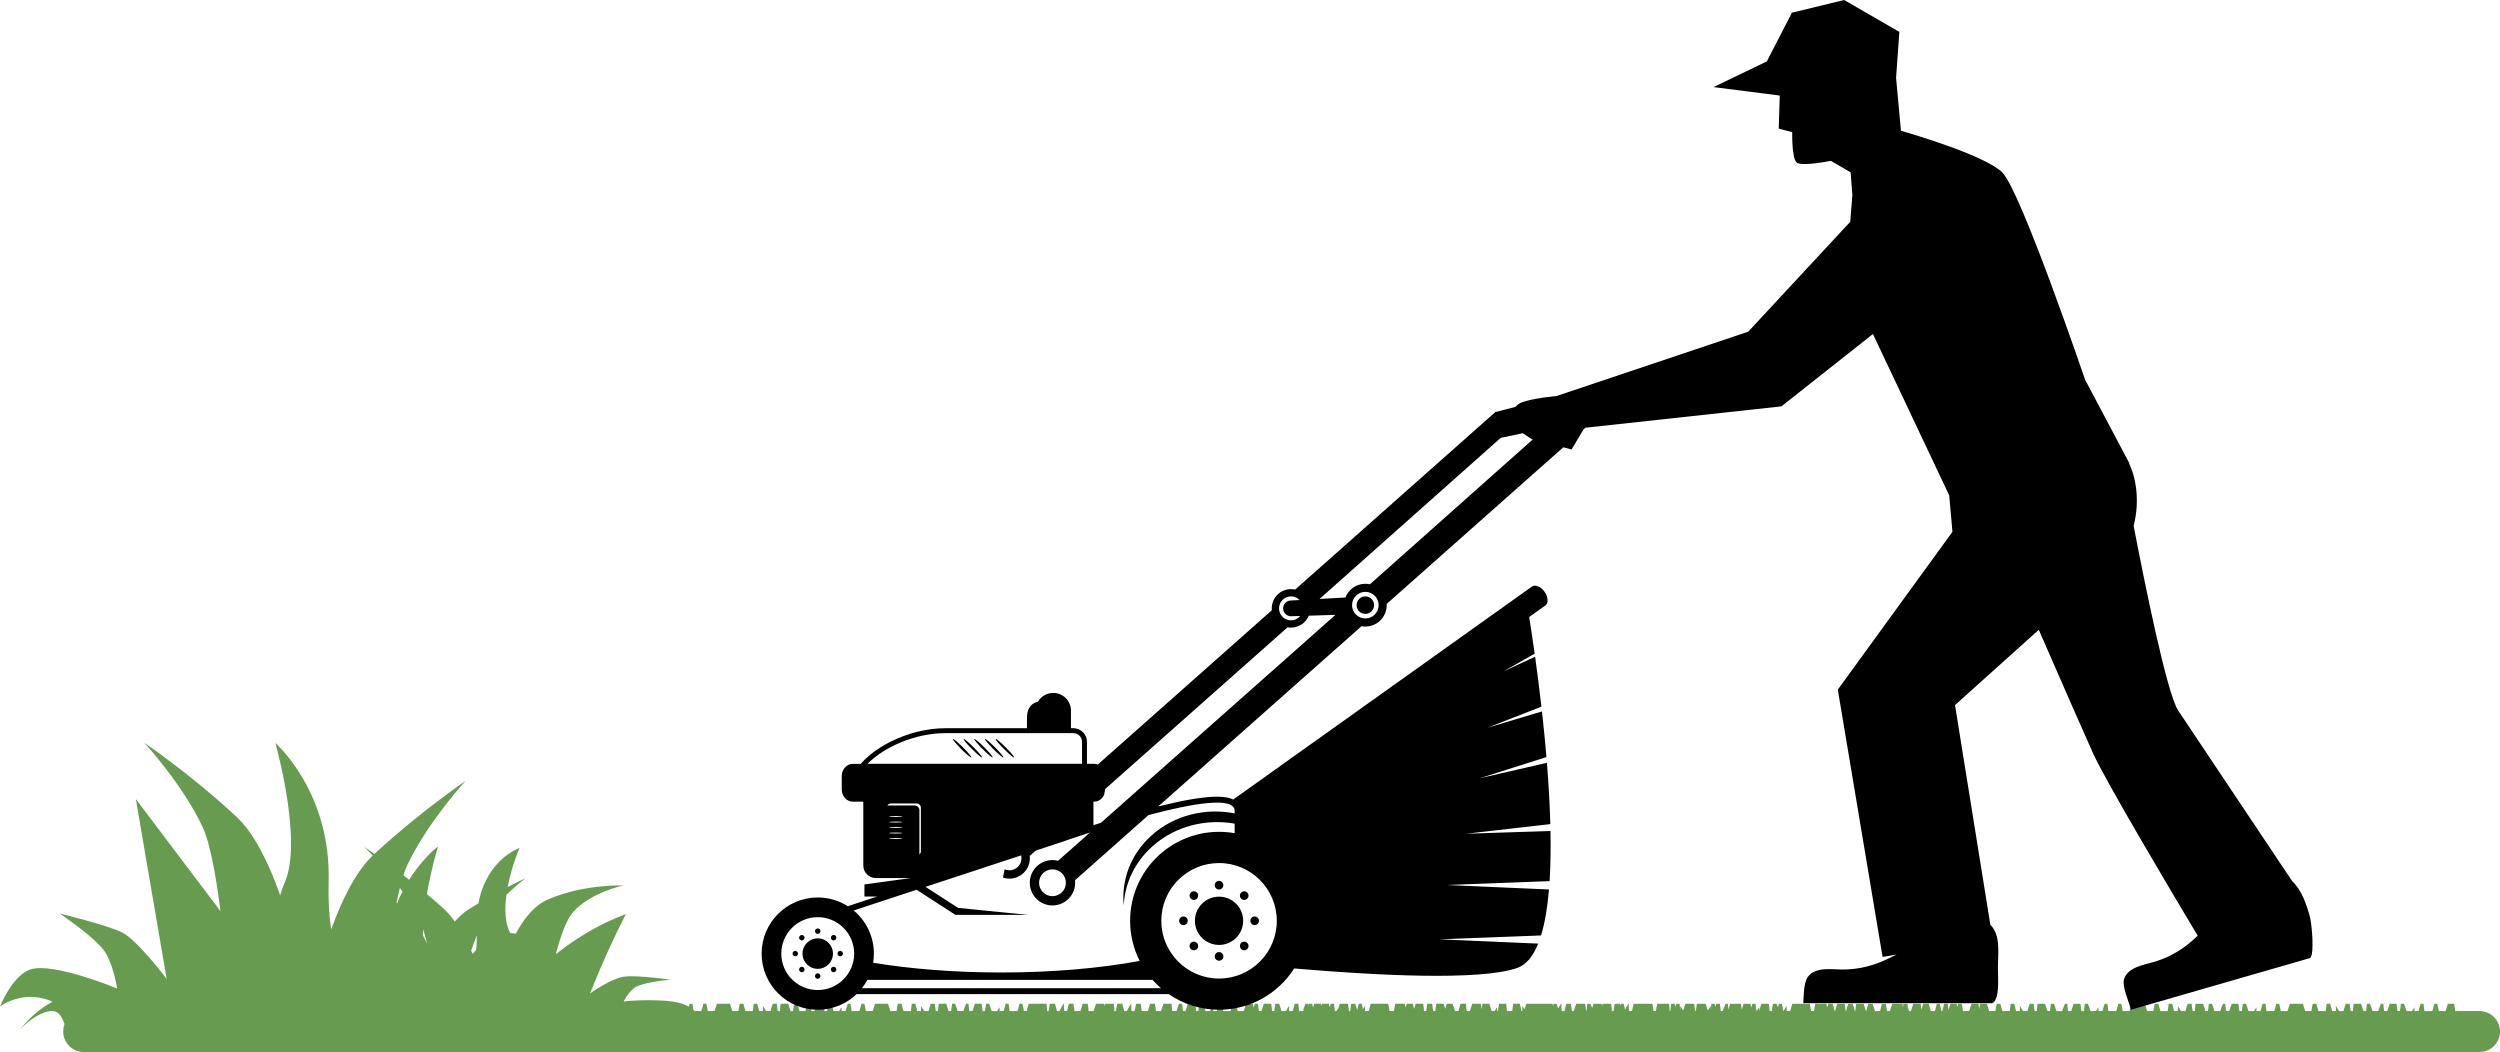 <?xml version="1.0" encoding="UTF-8" standalone="no"?><svg xmlns="http://www.w3.org/2000/svg" xmlns:xlink="http://www.w3.org/1999/xlink" fill="#000000" height="828" preserveAspectRatio="xMidYMid meet" version="1" viewBox="0.0 0.0 1967.7 828.0" width="1967.7" zoomAndPan="magnify"><g><g id="change1_1"><path d="M490.87,696.98c0.08,0,0.13,0,0.13,0C491,696.98,490.95,696.98,490.87,696.98z M1951.56,795.79h-19.13 c-0.21-2.04-0.52-3.97-0.87-5.73h-4.88c-0.55,1.93-1.18,3.87-1.83,5.73h-5.35c-0.33-2.18-0.77-4.12-1.2-5.73h-2.28 c-0.43,1.89-0.99,3.83-1.61,5.73h-6.21c-0.29-1.92-0.54-3.85-0.69-5.73h-2.25c-0.55,1.62-1.14,3.55-1.68,5.73h-3.19 c-0.04-1.04-0.03-2.06,0.07-3.01c0,0-0.88,1.13-2.01,3.01h-4.32c-0.63-2.17-1.34-4.12-2.01-5.73h-2.46 c-0.16,1.88-0.43,3.82-0.76,5.73h-1.94c-0.17-2.03-0.45-3.96-0.79-5.73h-5.29c-0.58,1.94-1.22,3.88-1.89,5.73h-2.45 c-0.31-1.93-0.54-3.87-0.65-5.73h-1.85c-0.68,1.53-1.46,3.48-2.18,5.73h-4.54c-0.61-2.17-1.3-4.11-1.94-5.73h-2.44 c-0.15,1.88-0.4,3.82-0.71,5.73h-1.98c-0.65-1.84-1.28-3.77-1.86-5.73h-5.86c-0.28,1.79-0.52,3.72-0.65,5.73h-1.7 c-0.33-1.89-0.62-3.83-0.81-5.73h-3.07c-0.62,1.67-1.25,3.61-1.79,5.73h-3.51c-1.37-2.54-2.55-4.12-2.55-4.12 c0.13,1.3,0.1,2.7,0,4.12h-2.9c-0.47-2.12-1-4.06-1.51-5.73h-2.77c-0.18,1.89-0.43,3.82-0.73,5.73h-5.74 c-0.61-1.88-1.17-3.82-1.63-5.73h-2.88c-0.38,1.67-0.75,3.61-1.02,5.73h-4.89c-0.63-1.85-1.25-3.78-1.81-5.73h-10.27 c-0.56,1.93-1.18,3.87-1.83,5.73h-5.34c-0.33-2.18-0.77-4.12-1.2-5.73h-2.28c-0.44,1.89-0.99,3.83-1.61,5.73h-6.2 c-0.3-1.92-0.54-3.85-0.7-5.73h-2.26c-0.55,1.62-1.14,3.55-1.68,5.73h-3.19c-0.05-1.04-0.03-2.06,0.07-3.01 c0,0-0.89,1.13-2.01,3.01h-4.32c-0.63-2.17-1.34-4.12-2.01-5.73h-2.46c-0.16,1.88-0.43,3.82-0.76,5.73h-1.94 c-0.18-2.03-0.46-3.96-0.79-5.73h-5.29c-0.58,1.94-1.23,3.88-1.89,5.73h-2.45c-0.31-1.93-0.54-3.87-0.65-5.73h-1.84 c-0.69,1.53-1.47,3.48-2.18,5.73h-4.55c-0.61-2.17-1.3-4.11-1.95-5.73h-2.44c-0.15,1.88-0.4,3.82-0.7,5.73h-1.98 c-0.65-1.84-1.28-3.77-1.87-5.73h-5.87c-0.28,1.79-0.52,3.72-0.65,5.73h-1.7c-0.34-1.89-0.62-3.83-0.81-5.73h-3.06 c-0.62,1.67-1.25,3.61-1.79,5.73h-3.51c-1.37-2.55-2.54-4.12-2.54-4.12c0.12,1.3,0.09,2.7,0,4.12h-2.91 c-0.47-2.12-1-4.06-1.51-5.73h-2.76c-0.18,1.89-0.44,3.81-0.73,5.73h-5.74c-0.61-1.88-1.16-3.82-1.63-5.73h-2.88 c-0.38,1.67-0.75,3.61-1.02,5.73H1690c-0.63-1.85-1.25-3.78-1.81-5.73h-10.27c-0.55,1.93-1.18,3.87-1.83,5.73h-5.34 c-0.33-2.18-0.77-4.12-1.2-5.73h-2.29c-0.43,1.89-0.99,3.83-1.61,5.73h-6.2c-0.29-1.92-0.54-3.85-0.7-5.73h-2.25 c-0.55,1.62-1.15,3.55-1.68,5.73h-3.19c-0.05-1.04-0.03-2.06,0.06-3.01c0,0-0.88,1.13-2.01,3.01h-4.31 c-0.62-2.17-1.34-4.12-2.01-5.73h-2.46c-0.16,1.88-0.43,3.82-0.76,5.73h-1.94c-0.18-2.03-0.46-3.96-0.79-5.73h-5.28 c-0.58,1.94-1.22,3.88-1.89,5.73h-2.46c-0.3-1.93-0.53-3.87-0.65-5.73h-1.85c-0.69,1.53-1.47,3.48-2.18,5.73h-4.54 c-0.61-2.17-1.3-4.11-1.94-5.73h-2.43c-0.15,1.88-0.4,3.82-0.71,5.73h-1.98c-0.64-1.84-1.28-3.77-1.86-5.73h-5.87 c-0.28,1.79-0.51,3.72-0.65,5.73h-1.7c-0.33-1.89-0.61-3.83-0.81-5.73h-3.06c-0.62,1.67-1.25,3.61-1.79,5.73h-3.5 c-1.37-2.54-2.55-4.12-2.55-4.12c0.12,1.3,0.1,2.7,0,4.12h-2.9c-0.47-2.12-1-4.06-1.52-5.73h-2.76c-0.19,1.89-0.43,3.82-0.73,5.73 h-5.74c-0.61-1.88-1.17-3.82-1.63-5.73h-2.88c-0.38,1.67-0.75,3.61-1.02,5.73h-4.89c-0.63-1.85-1.25-3.78-1.81-5.73h-5.45 c-0.24,1.37-0.45,2.81-0.6,4.33c-0.16-1.52-0.37-2.96-0.61-4.33h-5.46c-0.56,1.95-1.18,3.88-1.81,5.73h-4.89 c-0.26-2.12-0.63-4.06-1.02-5.73h-2.88c-0.2,0.83-0.42,1.66-0.66,2.49c-0.14-0.86-0.29-1.7-0.45-2.49h-4.88 c-0.46,1.62-0.98,3.22-1.52,4.79c-0.23-1.6-0.44-3.21-0.6-4.79h-2.77c-0.51,1.67-1.04,3.61-1.51,5.73h-0.79 c-0.33-2.18-0.77-4.12-1.19-5.73h-2.28c-0.43,1.89-0.99,3.83-1.61,5.73h-3.08c-0.54-2.12-1.17-4.06-1.79-5.73h-2.03h-1.04h-1.21 c-0.46,1.34-0.94,2.91-1.4,4.65c-0.14-1.62-0.33-3.18-0.56-4.65h-5.86c-0.58,1.96-1.21,3.89-1.86,5.73h-1.45 c-0.3-1.04-0.62-2.02-0.94-2.94c-0.11-0.94-0.21-1.87-0.29-2.79h-0.77h-1.67h-0.79c-0.08,0.94-0.19,1.89-0.32,2.84 c-0.12-0.98-0.26-1.93-0.42-2.84h-2.75h-2.71h-2.58c-0.58,1.94-1.22,3.88-1.89,5.73h-2.22c-0.21-1.68-0.49-3.25-0.79-4.66 c-0.03-0.36-0.07-0.72-0.09-1.07h-0.14h-1.71h-1.17c-0.46,1.91-1.02,3.84-1.63,5.73h-3.92c-0.61-2.17-1.3-4.11-1.95-5.73h-0.61 h-1.83h-0.94c-0.51,1.67-1.04,3.61-1.51,5.73h-0.24c-0.64-1.84-1.28-3.77-1.86-5.73h-5.87c-0.28,1.79-0.52,3.72-0.65,5.73h-0.33 c-0.54-2.12-1.17-4.06-1.79-5.73h-0.39h-2.68h-0.38c-0.62,1.67-1.25,3.61-1.79,5.73h-0.33c-0.14-2.01-0.37-3.94-0.65-5.73h-5.87 c-0.58,1.96-1.21,3.89-1.86,5.73h-0.24c-0.47-2.12-1-4.06-1.51-5.73h-0.94h-1.83h-0.62c-0.36,0.89-0.72,1.88-1.08,2.95 c-0.13-1.02-0.28-2.01-0.44-2.95h-5.46c-0.09,0.3-0.18,0.59-0.27,0.88c-0.08-0.29-0.17-0.59-0.24-0.88h-2.88 c-0.38,1.67-0.75,3.61-1.02,5.73h-2.3c-0.27-2.12-0.64-4.06-1.02-5.73h-2.87c-0.07,0.29-0.16,0.59-0.23,0.89 c-0.09-0.3-0.18-0.59-0.27-0.89h-7.6h-2.67h-0.09c-0.31,1.01-0.62,2.13-0.93,3.31c-0.27,0.81-0.54,1.62-0.81,2.42h-2.67 c-0.1-1.42-0.12-2.83,0-4.12c0,0-1.18,1.58-2.55,4.12h-0.12c-0.33-2.18-0.77-4.12-1.19-5.73h-2.29c-0.21,0.93-0.46,1.88-0.73,2.83 c-0.31-1.01-0.64-1.96-0.96-2.83h-3.07c-0.2,1.9-0.48,3.83-0.81,5.73h-1.71c-0.13-2.01-0.37-3.94-0.65-5.73h-0.58h-2.25h-3.03 c-0.58,1.93-1.21,3.84-1.84,5.67c-0.04-1.02-0.03-2.01,0.06-2.95c0,0-0.89,1.13-2.01,3.01h-0.06c-0.31-1.91-0.56-3.85-0.7-5.73 h-2.45c-0.36,0.89-0.72,1.88-1.08,2.96c-0.13-1.02-0.28-2.01-0.45-2.96h-1.59h-2.46h-1.41c-0.45,1.54-0.93,3.07-1.43,4.56 c-0.17-1.59-0.39-3.14-0.65-4.56h-5.29c-0.06,0.22-0.14,0.43-0.2,0.65c-0.05-0.22-0.1-0.44-0.14-0.65h-2.88 c-0.36,1.52-0.81,3.06-1.28,4.58c-0.22-1.54-0.4-3.09-0.49-4.58h-1.85c-0.69,1.53-1.47,3.48-2.18,5.73h-1.58 c-0.29-1.91-0.55-3.84-0.73-5.73h-2.76c-0.21,0.67-0.41,1.39-0.62,2.14c-0.27-0.76-0.54-1.48-0.8-2.14h-2.44 c-0.13,1.62-0.34,3.29-0.59,4.95c-0.06-1.15-0.07-2.29,0.03-3.34c0,0-1.03,1.39-2.29,3.64c-0.58-1.7-1.16-3.46-1.7-5.25h-3.86 h-2.01h-1.05c-0.19,1.9-0.48,3.83-0.81,5.73h-0.49c-0.33-1.89-0.61-3.83-0.81-5.73h-1.06h-2.01h-3.86 c-0.53,1.79-1.11,3.55-1.7,5.25c-1.25-2.26-2.28-3.65-2.28-3.65c0.1,1.06,0.09,2.19,0.03,3.34c-0.25-1.66-0.46-3.33-0.6-4.95h-2.44 c-0.26,0.66-0.53,1.38-0.8,2.14c-0.2-0.75-0.41-1.47-0.61-2.14h-2.76c-0.19,1.89-0.43,3.81-0.73,5.73h-0.42 c-0.1-2-0.3-3.92-0.55-5.73h-6.35c-0.01,0.03-0.02,0.06-0.03,0.09c-0.01-0.03-0.01-0.06-0.02-0.09h-2.88 c-0.38,1.67-0.75,3.61-1.02,5.73h-1.97c-0.18-2.07-0.48-4-0.81-5.73h-3.79c-0.02,0.07-0.04,0.14-0.06,0.22 c-0.02-0.08-0.04-0.14-0.06-0.22h-7.27h-3h-0.53c-0.48,1.72-0.95,3.65-1.35,5.73h-2.32c-0.24-1.98-0.34-3.94-0.21-5.73h-0.22 c-0.47,0.67-1.57,2.33-2.74,4.62c-0.3-1.73-0.66-3.3-1.01-4.62h-2.29c-0.12,0.51-0.26,1.03-0.4,1.55 c-0.16-0.53-0.32-1.05-0.49-1.55h-3.96c-0.25,1.93-0.58,3.86-0.94,5.73h-1.25c-0.07-1.99-0.24-3.91-0.47-5.73h-0.99h-2.25h-3.5 c-0.18,0.59-0.38,1.19-0.57,1.77c-0.07-0.6-0.14-1.19-0.22-1.77h-6.42c-0.37,1.17-0.74,2.32-1.13,3.46 c-0.43-1.27-0.87-2.44-1.3-3.46h-2.46c-0.16,1.88-0.43,3.82-0.76,5.73h-0.2c-0.17-2.06-0.46-4-0.8-5.73h-1.73h-2.13h-3.16 c-0.58,1.94-1.22,3.88-1.88,5.73h-1.45c-0.32-1.89-0.61-3.82-0.84-5.73h-0.82h-1.85h-0.94c-0.47,1.73-0.94,3.65-1.33,5.73h-2.26 c-0.25-1.98-0.36-3.94-0.24-5.73h-0.32c-0.46,0.67-1.31,1.97-2.24,3.71c-0.44-1.37-0.89-2.62-1.33-3.71h-2.44 c-0.05,0.59-0.12,1.2-0.18,1.8c-0.18-0.62-0.36-1.23-0.55-1.8h-3.81h-0.24h-2.62h-3h-3.16h-3.07h-4.71 c-0.47,1.32-0.93,2.79-1.35,4.36c-1.02-1.72-1.78-2.76-1.78-2.76c0.12,1.3,0.1,2.7,0,4.12h-0.73c-0.32-2.18-0.76-4.12-1.19-5.73 h-2.29c-0.03,0.13-0.07,0.25-0.1,0.38c-0.04-0.12-0.07-0.25-0.11-0.38h-2.76c-0.19,1.89-0.44,3.82-0.74,5.73h-4.11 c-0.29-1.92-0.54-3.85-0.7-5.73h-2.25c-0.06,0.17-0.12,0.36-0.18,0.53c-0.04-0.18-0.1-0.36-0.14-0.53h-2.88 c-0.38,1.67-0.75,3.61-1.02,5.73h-0.66c-0.04-1.04-0.03-2.06,0.07-3.01c0,0-0.88,1.13-2.01,3.01h-2.28 c-0.64-1.85-1.25-3.78-1.82-5.73H1170h-2.46h-0.76c-0.23,1.37-0.44,2.81-0.6,4.33c-0.16-1.52-0.37-2.96-0.6-4.33h-1.52h-3.94h-1.36 c-0.58,1.94-1.22,3.88-1.88,5.73h-2.46c-0.3-1.93-0.54-3.87-0.65-5.73h-1.37h-0.48h-2.4c-0.46,1.91-1.02,3.84-1.63,5.73h-2.69 c-0.61-2.17-1.3-4.11-1.95-5.73h-1.83h-0.6h-2.17c-0.37,1.21-0.75,2.55-1.1,4c-0.44-1.31-0.88-2.64-1.28-4h-5.87 c-0.29,1.79-0.52,3.72-0.65,5.73h-1.57c-0.1-0.42-0.21-0.83-0.33-1.23c-0.24-1.5-0.46-3.01-0.61-4.5h-0.85h-2.21h-0.85 c-0.16,1.49-0.37,3-0.62,4.5c-0.12,0.41-0.23,0.81-0.33,1.23h-1.57c-0.13-2.01-0.37-3.94-0.65-5.73h-5.86 c-0.4,1.36-0.83,2.68-1.28,4c-0.36-1.45-0.73-2.79-1.11-4h-2.16h-0.6h-1.85c-0.35,0.89-0.73,1.88-1.09,2.96 c-0.13-1.02-0.28-2.01-0.45-2.96h-4.72h-0.73h-2.14c-0.39,1.67-0.75,3.61-1.02,5.73h-3.53c-0.27-2.12-0.63-4.06-1.02-5.73h-2.15 h-0.73h-8.11h-1.44h-1.32c-0.51,1.67-1.04,3.61-1.51,5.73h-2.91c-0.1-1.42-0.12-2.83,0-4.12c0,0-0.72,0.97-1.69,2.6 c-0.28-1.56-0.62-2.99-0.94-4.21h-2.29c-0.37,1.62-0.84,3.27-1.36,4.91c-0.49-1.8-1.03-3.46-1.57-4.91h-3.07 c-0.19,1.9-0.48,3.83-0.81,5.73h-1.01c-0.29-1.92-0.54-3.85-0.69-5.73h-0.65h-1.6h-4.26c-0.35,1.17-0.72,2.33-1.1,3.48 c-0.36,0.52-0.88,1.28-1.45,2.25h-1.29c-0.31-1.91-0.56-3.85-0.71-5.73h-2.45c-0.3,0.76-0.62,1.6-0.92,2.49 c-0.13-0.36-0.26-0.7-0.39-1.04c-0.07-0.48-0.14-0.99-0.22-1.45h-0.35h-2.46h-2.64c-0.18,0.61-0.37,1.21-0.55,1.82 c-0.09-0.62-0.19-1.24-0.3-1.82h-5.29c-0.3,1.02-0.63,2.04-0.96,3.05c-0.19-1.09-0.4-2.11-0.61-3.05h-2.87 c-0.12,0.51-0.27,1.02-0.4,1.52c-0.05-0.51-0.11-1.03-0.14-1.52h-1.85c-0.53,1.19-1.12,2.64-1.7,4.28v1.45h-3.29 c-0.29-1.91-0.55-3.84-0.73-5.73h-2.77c-0.51,1.67-1.04,3.61-1.51,5.73h-2.9c-0.1-1.42-0.12-2.83,0-4.12c0,0-1.18,1.58-2.55,4.12 h-3.5c-0.54-2.12-1.17-4.06-1.79-5.73h-3.07c-0.19,1.9-0.48,3.83-0.81,5.73h-1.71c-0.14-2.01-0.37-3.94-0.65-5.73h-5.86 c-0.58,1.96-1.22,3.89-1.86,5.73h-1.98c-0.3-1.91-0.55-3.85-0.7-5.73h-2.45c-0.36,0.89-0.73,1.88-1.09,2.96 c-0.13-1.02-0.28-2.01-0.44-2.96h-5.46c-0.56,1.95-1.17,3.88-1.81,5.73h-4.89c-0.26-2.12-0.63-4.06-1.02-5.73h-2.87 c-0.46,1.91-1.02,3.84-1.63,5.73h-5.74c-0.3-1.91-0.55-3.84-0.73-5.73h-2.76c-0.51,1.67-1.04,3.61-1.51,5.73h-2.9 c-0.1-1.42-0.12-2.83,0-4.12c0,0-1.18,1.58-2.55,4.12h-3.5c-0.54-2.12-1.17-4.06-1.79-5.73h-3.07c-0.19,1.9-0.48,3.83-0.81,5.73 h-1.71c-0.13-2.01-0.36-3.94-0.65-5.73h-5.86c-0.58,1.96-1.22,3.89-1.86,5.73h-1.98c-0.31-1.91-0.55-3.85-0.71-5.73h-2.44 c-0.64,1.62-1.33,3.56-1.94,5.73h-3.39c-0.1-2-0.3-3.92-0.56-5.73h-6.35c-0.61,1.97-1.26,3.9-1.91,5.73h-4 c-0.18-2.07-0.47-4-0.81-5.73h-3.79c-0.53,1.93-1.14,3.87-1.77,5.73h-4.79c-0.32-1.89-0.6-3.82-0.83-5.73h-3.54 c-0.48,1.72-0.95,3.65-1.35,5.73h-2.32c-0.24-1.98-0.34-3.94-0.21-5.73h-0.21c-0.54,0.78-1.93,2.87-3.29,5.73h-2.07 c-0.44-2.07-0.99-4-1.56-5.73h-3.97c-0.25,1.93-0.58,3.86-0.94,5.73h-1.25c-0.07-1.99-0.24-3.91-0.47-5.73h-6.74 c-0.19,0.59-0.38,1.19-0.57,1.77c-0.07-0.6-0.14-1.19-0.23-1.77h-6.42c-0.61,1.97-1.26,3.9-1.92,5.73h-3.92 c-0.17-2.06-0.46-4-0.8-5.73h-3.86c-0.53,1.94-1.15,3.88-1.79,5.73h-4.7c-0.32-1.89-0.61-3.82-0.84-5.73h-3.6 c-0.48,1.73-0.94,3.65-1.33,5.73h-2.26c-0.25-1.98-0.36-3.94-0.25-5.73h-0.32c-0.62,0.91-1.96,2.97-3.25,5.73h-1.95 c-0.43-2.07-0.98-4-1.54-5.73h-4.05c-0.26,1.93-0.59,3.86-0.95,5.73h-1.21c-0.06-1.99-0.22-3.91-0.45-5.73h-13.95 c-0.6,1.69-1.2,3.63-1.69,5.73h-2.16c-0.33-2.18-0.77-4.12-1.19-5.73h-2.29c-0.43,1.89-0.99,3.83-1.61,5.73h-6.2 c-0.3-1.92-0.54-3.85-0.7-5.73h-2.25c-0.55,1.62-1.15,3.55-1.68,5.73h-3.19c-0.04-1.04-0.03-2.06,0.07-3.01 c0,0-0.88,1.13-2.01,3.01h-4.31c-0.63-2.17-1.34-4.12-2.01-5.73h-2.46c-0.16,1.88-0.43,3.82-0.76,5.73h-1.94 c-0.18-2.03-0.46-3.96-0.79-5.73h-5.29c-0.58,1.94-1.22,3.88-1.89,5.73h-2.45c-0.3-1.93-0.54-3.87-0.65-5.73h-1.85 c-0.69,1.53-1.47,3.48-2.18,5.73h-4.55c-0.61-2.17-1.3-4.11-1.94-5.73h-2.44c-0.15,1.88-0.4,3.82-0.71,5.73h-1.98 c-0.65-1.84-1.28-3.77-1.86-5.73h-5.87c-0.29,1.79-0.52,3.72-0.65,5.73h-1.7c-0.33-1.89-0.61-3.83-0.81-5.73h-3.07 c-0.62,1.67-1.25,3.61-1.79,5.73h-3.5c-1.37-2.54-2.55-4.12-2.55-4.12c0.12,1.3,0.1,2.7,0,4.12h-2.9c-0.47-2.12-1-4.06-1.52-5.73 h-2.76c-0.19,1.89-0.43,3.82-0.73,5.73h-5.74c-0.61-1.88-1.17-3.82-1.63-5.73h-2.88c-0.38,1.67-0.75,3.61-1.02,5.73h-4.89 c-0.63-1.85-1.25-3.78-1.81-5.73h-10.27c-0.55,1.93-1.18,3.87-1.83,5.73h-5.34c-0.33-2.18-0.77-4.12-1.2-5.73h-2.28 c-0.43,1.89-0.99,3.83-1.61,5.73h-6.2c-0.29-1.92-0.54-3.85-0.7-5.73h-2.25c-0.55,1.62-1.15,3.55-1.69,5.73h-3.19 c-0.04-1.04-0.03-2.06,0.06-3.01c0,0-0.89,1.13-2.01,3.01h-4.32c-0.63-2.17-1.34-4.12-2.01-5.73h-2.46 c-0.16,1.88-0.43,3.82-0.76,5.73h-1.95c-0.18-2.03-0.46-3.96-0.79-5.73h-5.29c-0.58,1.94-1.23,3.88-1.89,5.73h-2.45 c-0.3-1.93-0.54-3.87-0.65-5.73h-1.85c-0.68,1.53-1.47,3.48-2.18,5.73h-4.55c-0.61-2.17-1.3-4.11-1.94-5.73h-2.44 c-0.15,1.88-0.4,3.82-0.71,5.73h-1.98c-0.65-1.84-1.28-3.77-1.86-5.73h-5.88c-0.28,1.79-0.51,3.72-0.65,5.73h-1.7 c-0.33-1.89-0.61-3.83-0.81-5.73h-3.07c-0.62,1.67-1.25,3.61-1.8,5.73h-3.5c-1.37-2.55-2.55-4.12-2.55-4.12 c0.12,1.3,0.1,2.7,0,4.12h-2.9c-0.47-2.12-1-4.06-1.52-5.73h-2.76c-0.18,1.89-0.44,3.81-0.73,5.73h-5.74 c-0.61-1.88-1.17-3.82-1.63-5.73h-2.87c-0.39,1.67-0.76,3.61-1.02,5.73h-4.89c-0.63-1.85-1.25-3.78-1.81-5.73h-10.27 c-0.56,1.93-1.18,3.87-1.83,5.73h-5.35c-0.33-2.18-0.77-4.12-1.2-5.73h-2.28c-0.43,1.89-0.99,3.83-1.61,5.73h-5.17 c-0.38-0.35-0.77-0.69-1.18-1.04c-0.23-1.58-0.42-3.16-0.55-4.69h-2.25c-0.24,0.69-0.48,1.45-0.72,2.24 c-0.81-0.47-1.65-0.91-2.56-1.3c-11.89-5.81-48.83-3.33-48.74-2.58c0.01,0.02,2.83-6.41,8.08-10.57c5.2-4.65,29.17-6.97,29.19-6.61 c0.01-0.27-27.13-3.81-36.13-2.56c-6.75,0.29-18.73,7.36-24.44,11.12c-0.37-0.44-0.88-1.06-1.53-1.84 c8.47-21,17.38-40.54,26.66-58.55c-18.97,7.09-37.43,17.61-54.92,31.42c-0.07-0.05-0.14-0.1-0.2-0.15 c3.89-14.71,8.73-27.85,13.93-33.24c13.39-14.6,37.58-20.3,39.46-20.46c-2.14-0.08-31.28-1.09-59.44,10.9 c-10.14,4.16-18.73,14.37-25.54,27.03c-1.5-0.28-2.98-0.46-4.43-0.54c-0.17-0.38-0.33-0.75-0.51-1.13c-3.71-7.91-3.82-18.56-2.4-29 c8.1-7.72,14.99-12.93,14.99-12.93s-5.56,2.5-14,6.85c3-15.81,8.69-29.71,9.49-30.77c-0.97,0.44-9.71,3.49-17.91,12.76 c-6.19,6.81-12.06,17.12-14.65,30.86c-2.73,1.64-5.51,3.37-8.3,5.16c-3.51,2.26-6.94,5.39-10.26,9.13c-3.06-4.22-6.35-8-9.87-11.13 c-3.97-3.56-8.03-7.04-12.07-10.42c3.51-20.7,8.76-37.54,8.76-37.54s-11.79,8.76-22.74,26.24c-1.54-1.21-3.05-2.38-4.54-3.53 c1-3.11,2.04-5.85,3.12-8.13c15.94-33.74,45.78-66.09,45.78-66.09s-35.78,24.21-71.65,57.4c-4.98-3.52-7.99-5.53-7.99-5.5 c0.05,0.02,2.63,2.58,6.58,6.83c-13.2,12.62-24.05,34.37-32.7,58.1c-1.56-10.46-2.39-22.99-1.98-37.95 c1.91-70.56-41.93-108.74-41.93-108.74s21.8,76.7,7.41,109.71c-1.42,3.24-2.61,6.63-3.63,10.09 c-8.96-25.31-20.38-48.74-34.43-61.81c-36.13-33.58-72.45-58.15-72.45-58.15s29.84,32.35,45.78,66.09 c5.96,12.61,10.63,38.7,14.13,66.42l-66.63-88.26l24.27,141.56c0,0-23.21-30.79-35.2-36.63c-11.99-5.83-49.05-14.85-49.05-14.85 s31.07,20.68,37.06,32.34c6,11.66,8.23,26.71,8.23,26.71s-50.2-20.88-68.18-15.04C9.69,767.67,0,792.2,0,792.2 s15.4-11.93,35.97-5.83c2.07,0.61,3.85,1.33,5.4,2.14c-4.94,2.44-9.86,6.01-13.9,9.54c-7.01,6.03-11.45,11.93-11.92,12.38 c0.43-0.37,4.56-4.96,10.24-8.75c5.91-4.07,13.53-7.24,18.17-5.33c2.83,1.01,5.03,4.78,6.76,9.4c-0.05,0.42-0.12,0.81-0.19,1.17 c-0.22,0.68-0.4,1.39-0.53,2.11c-0.1,0.3-0.16,0.47-0.16,0.47l0.06,0.21c-0.1,0.72-0.17,1.45-0.17,2.19 c0,3.89,1.38,7.45,3.68,10.23v0h0c2.96,3.58,7.43,5.87,12.43,5.87h960h534.15h391.58c8.9,0,16.1-7.22,16.1-16.1 C1967.66,803,1960.46,795.79,1951.56,795.79z M312.51,711.05c-0.13-0.12-0.26-0.23-0.39-0.34c0.82-4.19,1.68-8.16,2.58-11.83 c0.7,0.93,1.39,1.87,2.08,2.82C315.28,704.62,313.85,707.74,312.51,711.05z M332.89,736.24c0-1.61,0.03-3.23,0.09-4.87 c1.14,3.53,2.24,7.44,3.29,11.6C335.21,740.62,334.08,738.38,332.89,736.24z M374.82,747.51c-0.95,1.06-1.89,2.16-2.81,3.31 c-0.37-0.88-0.76-1.75-1.15-2.62c1.46-4.28,2.94-8.34,4.42-11.99C375.27,740.28,375.11,744.04,374.82,747.51z M464.28,782.11 c0.52-1.3,1.04-2.58,1.56-3.87c0.66,0.67,1.2,1.21,1.58,1.6C465.47,781.13,464.26,782.03,464.28,782.11z" fill="#679b50"/></g><g id="change2_1"><path d="M643.62,735.02c1.18,0,2.15-0.96,2.15-2.14c0-1.18-0.96-2.14-2.15-2.14c-1.18,0-2.14,0.96-2.14,2.14 C641.48,734.05,642.44,735.02,643.62,735.02z M625.94,748.41c-1.19,0-2.15,0.96-2.15,2.14c0,1.19,0.96,2.14,2.15,2.14 c1.18,0,2.14-0.96,2.14-2.14C628.08,749.37,627.12,748.41,625.94,748.41z M632.63,739.57c0.84-0.84,0.84-2.2,0-3.03 c-0.84-0.84-2.2-0.84-3.03,0c-0.83,0.83-0.83,2.19,0,3.03C630.44,740.4,631.8,740.4,632.63,739.57z M758.41,581.63 c-0.37,0.37,2.57,3.91,6.58,7.92c4,4.01,7.55,6.95,7.92,6.58c0.37-0.37-2.57-3.91-6.58-7.92 C762.32,584.2,758.78,581.26,758.41,581.63z M766.81,581.63c-0.37,0.37,2.57,3.91,6.58,7.92c4,4.01,7.55,6.95,7.91,6.58 c0.37-0.37-2.57-3.91-6.58-7.92C770.73,584.2,767.19,581.26,766.81,581.63z M749.99,581.63c-0.37,0.37,2.57,3.91,6.58,7.92 c4,4.01,7.55,6.95,7.92,6.58c0.37-0.37-2.57-3.91-6.58-7.92C753.91,584.2,750.36,581.26,749.99,581.63z M783.64,581.63 c-0.37,0.37,2.57,3.91,6.58,7.92c4,4.01,7.55,6.95,7.92,6.58c0.37-0.37-2.57-3.91-6.58-7.92 C787.56,584.2,784.01,581.26,783.64,581.63z M775.23,581.63c-0.37,0.37,2.58,3.91,6.58,7.92c4,4.01,7.55,6.95,7.92,6.58 c0.37-0.37-2.58-3.91-6.58-7.92C779.15,584.2,775.6,581.26,775.23,581.63z M629.6,761.55c-0.83,0.84-0.83,2.2,0,3.03 c0.84,0.84,2.2,0.84,3.03,0c0.84-0.84,0.84-2.19,0-3.03C631.8,760.71,630.44,760.71,629.6,761.55z M987.51,728.13 c1.88,0,3.4-1.52,3.4-3.39c0-1.88-1.52-3.4-3.4-3.4c-1.88,0-3.4,1.52-3.4,3.4C984.12,726.61,985.64,728.13,987.51,728.13z M981.7,707.32c1.33-1.33,1.33-3.48,0-4.81c-1.33-1.32-3.48-1.32-4.8,0c-1.32,1.33-1.32,3.48,0,4.81 C978.23,708.65,980.38,708.65,981.7,707.32z M976.9,742.15c-1.32,1.33-1.32,3.48,0,4.8c1.33,1.33,3.48,1.33,4.8,0 c1.33-1.32,1.33-3.47,0-4.8C980.38,740.82,978.23,740.82,976.9,742.15z M1074.64,469.42c-3.81,0-6.89,3.08-6.89,6.89 c0,3.8,3.08,6.88,6.89,6.88c3.8,0,6.88-3.08,6.88-6.88C1081.52,472.51,1078.44,469.42,1074.64,469.42z M959.49,749.36 c-1.88,0-3.4,1.52-3.4,3.39c0,1.88,1.52,3.4,3.4,3.4s3.4-1.52,3.4-3.4C962.89,750.88,961.37,749.36,959.49,749.36z M940.5,724.74 c0,10.49,8.51,18.99,18.99,18.99c10.49,0,18.99-8.5,18.99-18.99c0-10.49-8.5-19-18.99-19C949,705.74,940.5,714.25,940.5,724.74z M956.09,696.72c0,1.87,1.52,3.39,3.4,3.39s3.4-1.52,3.4-3.39c0-1.88-1.52-3.4-3.4-3.4S956.09,694.84,956.09,696.72z M643.62,766.1 c-1.18,0-2.14,0.96-2.14,2.14c0,1.18,0.96,2.14,2.14,2.14c1.18,0,2.15-0.96,2.15-2.14C645.77,767.06,644.81,766.1,643.62,766.1z M654.61,761.55c-0.83,0.84-0.83,2.2,0,3.03c0.84,0.84,2.2,0.84,3.04,0c0.83-0.84,0.83-2.19,0-3.03 C656.81,760.71,655.45,760.71,654.61,761.55z M643.62,738.57c-6.62,0-11.99,5.37-11.99,11.99c0,6.62,5.37,11.99,11.99,11.99 c6.62,0,11.99-5.37,11.99-11.99C655.61,743.94,650.24,738.57,643.62,738.57z M654.61,736.54c-0.83,0.83-0.83,2.19,0,3.03 c0.84,0.83,2.2,0.83,3.04,0c0.83-0.84,0.83-2.2,0-3.03C656.81,735.7,655.45,735.7,654.61,736.54z M942.08,707.32 c1.32-1.33,1.32-3.48,0-4.81c-1.33-1.32-3.48-1.32-4.8,0c-1.32,1.33-1.32,3.48,0,4.81C938.6,708.65,940.75,708.65,942.08,707.32z M661.31,748.41c-1.18,0-2.14,0.96-2.14,2.14c0,1.19,0.96,2.14,2.14,2.14c1.18,0,2.15-0.96,2.15-2.14 C663.45,749.37,662.49,748.41,661.31,748.41z M931.47,721.34c-1.88,0-3.4,1.52-3.4,3.4c0,1.87,1.52,3.39,3.4,3.39 c1.87,0,3.39-1.52,3.39-3.39C934.86,722.86,933.34,721.34,931.47,721.34z M937.27,742.15c-1.32,1.33-1.32,3.48,0,4.8 c1.33,1.33,3.48,1.33,4.8,0c1.32-1.32,1.32-3.47,0-4.8C940.75,740.82,938.6,740.82,937.27,742.15z M1817.67,720.03 c-1.25-4.39-2.68-8.76-4.46-12.83l0.04-0.02c0,0-0.06-0.08-0.14-0.21c-2.3-5.2-5.19-9.89-8.99-13.46 c-22.64-33.88-80.22-120.06-89.72-134.28c-8.9-13.32-26.69-101.82-35.05-145.34c1.27-4.9,2.11-10.13,2.41-15.61 c0.68-12.65-1.63-24.37-5.96-33.54l0.16-0.15l-34.81-65.7c0,0-50.58-148.58-65.13-163.12c-13.04-13.04-68.49-29.58-79.81-32.86 l-3.84-41.66l2.58-36.13L1451.48,0l-41.1,9.99l-19.76,38.37l-41.98,20.19l52.17,6.65l-0.81,26.09l10.63,2.71 c0,0-0.5,20.92,3.64,24.03c4.13,3.11,26.79-1.43,26.79-1.43l15.52,9.05l1.39,17.8l-1.67,21.09l-80.3,86.52l-150.81,50.62 c-6.56,0.66-25.92,2.9-30.37,6.61c-0.59,0.49-1.32,1.17-2.13,1.97l-15.72,4.05l-157.59,139.73c-1.05-0.23-2.14-0.35-3.26-0.35 c-8.36,0-15.15,6.78-15.15,15.15c0,0.49,0.03,0.98,0.07,1.46L864.07,601.75c-0.92-0.36-1.9-0.56-2.92-0.56h-5.62v-17.31 c0-5.91-4.81-10.72-10.72-10.72h-1.88v-13.24c0-0.1,0-0.2-0.01-0.3c0-0.09,0.01-0.19,0.01-0.28c0-7.71-6.25-13.95-13.95-13.95 c-5.18,0-9.7,2.83-12.1,7.02c-7.21,1.58-8.59,7.72-8.59,13.24v7.51h-62.34c-0.11,0-0.2,0.01-0.25,0.01l-1.52-0.01 c-14.51,0-30.1,3.89-43.9,10.96c-9.44,4.83-17.35,10.82-22.74,17.08h-6.24c-4.85,0-8.78,4.32-8.78,9.64v10.5 c0,5.33,3.93,9.64,8.78,9.64h8.19v50.23c0,5.47,4.44,9.91,9.92,9.91h27.42l-36.45,5.03v9.49h10.04c-8.31,2.73-16.11,5.3-23.13,7.61 c-6.84-4.34-14.95-6.86-23.66-6.86c-24.4,0-44.18,19.78-44.18,44.18c0,24.4,19.78,44.18,44.18,44.18 c11.87,0,22.63-4.68,30.58-12.28h245.68c11.27,7.75,24.91,12.28,39.61,12.28c24.86,0,46.7-12.96,59.12-32.49 c63.59,5.45,146.54,9.9,175.69-0.46c7.06-2.51,12.4-9.26,16.35-19.09l-77.61-3.39l79.87-3.03c3.08-10.02,5.08-22.37,6.24-36.2 l-80.36-3.51l80.85-3.06c0.78-12.34,0.96-25.68,0.7-39.45l-66.39,2.14l66.26-7.57c-0.42-15.89-1.4-32.25-2.68-48.23l-52.78,12.1 l52.41-16.61c-1.04-12.39-2.26-24.5-3.53-35.94l-42.97,12.85l42.55-16.6c-1.67-14.6-3.41-28-4.98-39.33l-24.98,11.62l24.64-14.01 c-1.84-13.08-3.43-23.16-4.34-28.83l12.72-9.06c2.61-1.86,2.34-6.69-0.58-10.8c-2.93-4.11-7.41-5.93-10.02-4.07L970.61,629.31 c-5.84-2.97-19.24-4.51-58.99,5.43l160.01-141.87c0.97,0.18,1.98,0.27,3,0.27c9.29,0,16.83-7.54,16.83-16.83 c0-0.34-0.01-0.67-0.03-1l139-123.24l6.5,1.69l9.49-15.86l1.4-1.24l154.29-16.82l72.03-56.95l60.04,126.99l2.55,28.7L1446.5,542.8 l35.24,210.41l11.07-1.92c-1.78,0.82-3.47,1.61-4.96,2.4c-12.1,6.14-24.19,9.41-37.85,9.41c-8.2,0-21.46-2.46-27.32,6.14 c-3.21,5.25-2.85,13.89-3.35,20.34h148.85c1.03-0.66,1.86-1.53,2.39-2.73c3.12-5.73,1.95-18.83,1.95-25.38 c0.31-13.45,1.8-25.89-5.96-33.62l-27.8-172.9l65.93-59.26c17.36,39.82,36.35,83.2,42.82,97.43 c10.12,22.22,60.63,107.21,82.26,143.35c-0.11,0.11-0.23,0.23-0.35,0.34c-9.76,9.42-20.35,16.11-33.4,20.12 c-7.83,2.41-21.24,3.96-24.3,13.9c-1.53,5.95,4.04,17.61,5.44,23.92l140.99-40.67c0.78-0.93,1.33-2.01,1.48-3.31 C1820.93,744.36,1819.59,726.29,1817.67,720.03z M1016.12,469.42c2.65,0,5.04,1.09,6.75,2.85l-6.75,0.37 c-3.42,0-6.19,2.77-6.19,6.2c0,3.42,2.77,6.2,6.19,6.2l7.29-0.23c-1.73,2.11-4.35,3.46-7.29,3.46c-5.2,0-9.42-4.22-9.42-9.42 C1006.7,473.63,1010.92,469.42,1016.12,469.42z M682.79,601.19c12.67-12.83,36.72-24.15,61.39-24.15l1.53,0.01c0,0,0.03,0,0.05,0 h0.03c0.07,0,0.14-0.01,0.18-0.01h0.01h0.01h98.82c3.77,0,6.84,3.07,6.84,6.84v17.31H682.79z M705.02,660.37 c-2.93,0-5.31-0.16-5.31-0.37c0-0.2,2.38-0.37,5.31-0.37c2.93,0,5.31,0.16,5.31,0.37C710.33,660.2,707.95,660.37,705.02,660.37z M705.02,656.04c-2.93,0-5.31-0.17-5.31-0.37c0-0.21,2.38-0.37,5.31-0.37c2.93,0,5.31,0.17,5.31,0.37 C710.33,655.87,707.95,656.04,705.02,656.04z M705.02,651.71c-2.93,0-5.31-0.17-5.31-0.37c0-0.21,2.38-0.37,5.31-0.37 c2.93,0,5.31,0.16,5.31,0.37C710.33,651.55,707.95,651.71,705.02,651.71z M705.02,647.38c-2.93,0-5.31-0.17-5.31-0.37 c0-0.2,2.38-0.37,5.31-0.37c2.93,0,5.31,0.17,5.31,0.37C710.33,647.22,707.95,647.38,705.02,647.38z M705.02,643.05 c-2.93,0-5.31-0.16-5.31-0.37c0-0.21,2.38-0.37,5.31-0.37c2.93,0,5.31,0.16,5.31,0.37C710.33,642.89,707.95,643.05,705.02,643.05z M698.47,633.95c0.58-0.94,1.61-1.56,2.79-1.56h20.25c1.81,0,3.29,1.47,3.29,3.29v34.38c0,1-0.45,1.89-1.15,2.5v-34.96 c0-2.01-1.79-3.64-4-3.64H698.47z M643.62,779.24c-15.84,0-28.68-12.84-28.68-28.68c0-15.84,12.85-28.68,28.68-28.68 c15.84,0,28.68,12.84,28.68,28.68C672.31,766.4,659.46,779.24,643.62,779.24z M678.41,777.8c1.61-2.06,3.04-4.27,4.28-6.59h224.44 c2.08,2.34,4.32,4.55,6.69,6.59H678.41z M1004.94,724.74c0,25.1-20.34,45.45-45.45,45.45c-25.1,0-45.45-20.35-45.45-45.45 c0-25.1,20.35-45.45,45.45-45.45C984.59,679.28,1004.94,699.64,1004.94,724.74z M971.77,638.3v1.91 c-22.63-4.48-47.13,1.14-65.11,17.07c-16.76,14.86-24.21,35.42-22.17,55.37c0.79-17.13,8.43-33.99,22.79-46.72 c17.83-15.8,41.96-21.62,64.49-17.67v7.53c-3.99-0.7-8.09-1.07-12.28-1.07c-38.66,0-70,31.34-70,70.01 c0,11.38,2.72,22.12,7.53,31.61c-31.2,5.74-68.67,9.09-108.95,9.09c-36.86,0-71.35-2.8-100.85-7.67c0.38-2.34,0.59-4.75,0.59-7.21 c0-13.64-6.18-25.84-15.89-33.94l49.51-16.29L752,720.07h57.27l-55.15-5.48l-25.67-16.57l75.27-24.77 c0.17,0.72,0.27,1.46,0.27,2.24c0,5.25-4.25,9.5-9.5,9.5c-1.33,0-2.59-0.28-3.74-0.77l-1.34,6.52c1.6,0.53,3.31,0.82,5.08,0.82 c8.88,0,16.08-7.2,16.08-16.07c0-0.61-0.04-1.21-0.1-1.8l4.77-4.23l19.26-6.34c0,0,9.45-3.35,23.39-7.87L832.8,677.5 c-1.41-0.36-2.9-0.56-4.42-0.56c-9.86,0-17.86,8-17.86,17.86c0,9.86,8,17.86,17.86,17.86c9.87,0,17.86-8,17.86-17.86 c0-0.67-0.04-1.34-0.11-1.99l57.83-51.28C938,632.47,971.77,626.46,971.77,638.3z M838.93,694.81c0,5.83-4.72,10.55-10.56,10.55 c-5.83,0-10.55-4.73-10.55-10.55c0-5.83,4.73-10.55,10.55-10.55C834.21,684.25,838.93,688.98,838.93,694.81z M866.5,647.62 c-2.02,0.63-3.98,1.25-5.88,1.86v-18.51h0.53c3.45,0,6.42-2.18,7.86-5.36l0.92-4.64l143.5-127.23c0.88,0.16,1.78,0.24,2.7,0.24 c6.33,0,11.75-3.88,14.02-9.39l20.97-0.66L866.5,647.62z M1074.64,486.78c-5.79,0-10.47-4.69-10.47-10.47 c0-5.78,4.69-10.47,10.47-10.47c5.78,0,10.47,4.69,10.47,10.47C1085.11,482.09,1080.42,486.78,1074.64,486.78z M1078.25,459.87 c-1.17-0.25-2.37-0.39-3.61-0.39c-7.18,0-13.3,4.49-15.72,10.81l-20.31,1.12l142.55-126.77l17.34-3.66l7.19,4.71l0.76,0.15 L1078.25,459.87z"/></g></g></svg>
